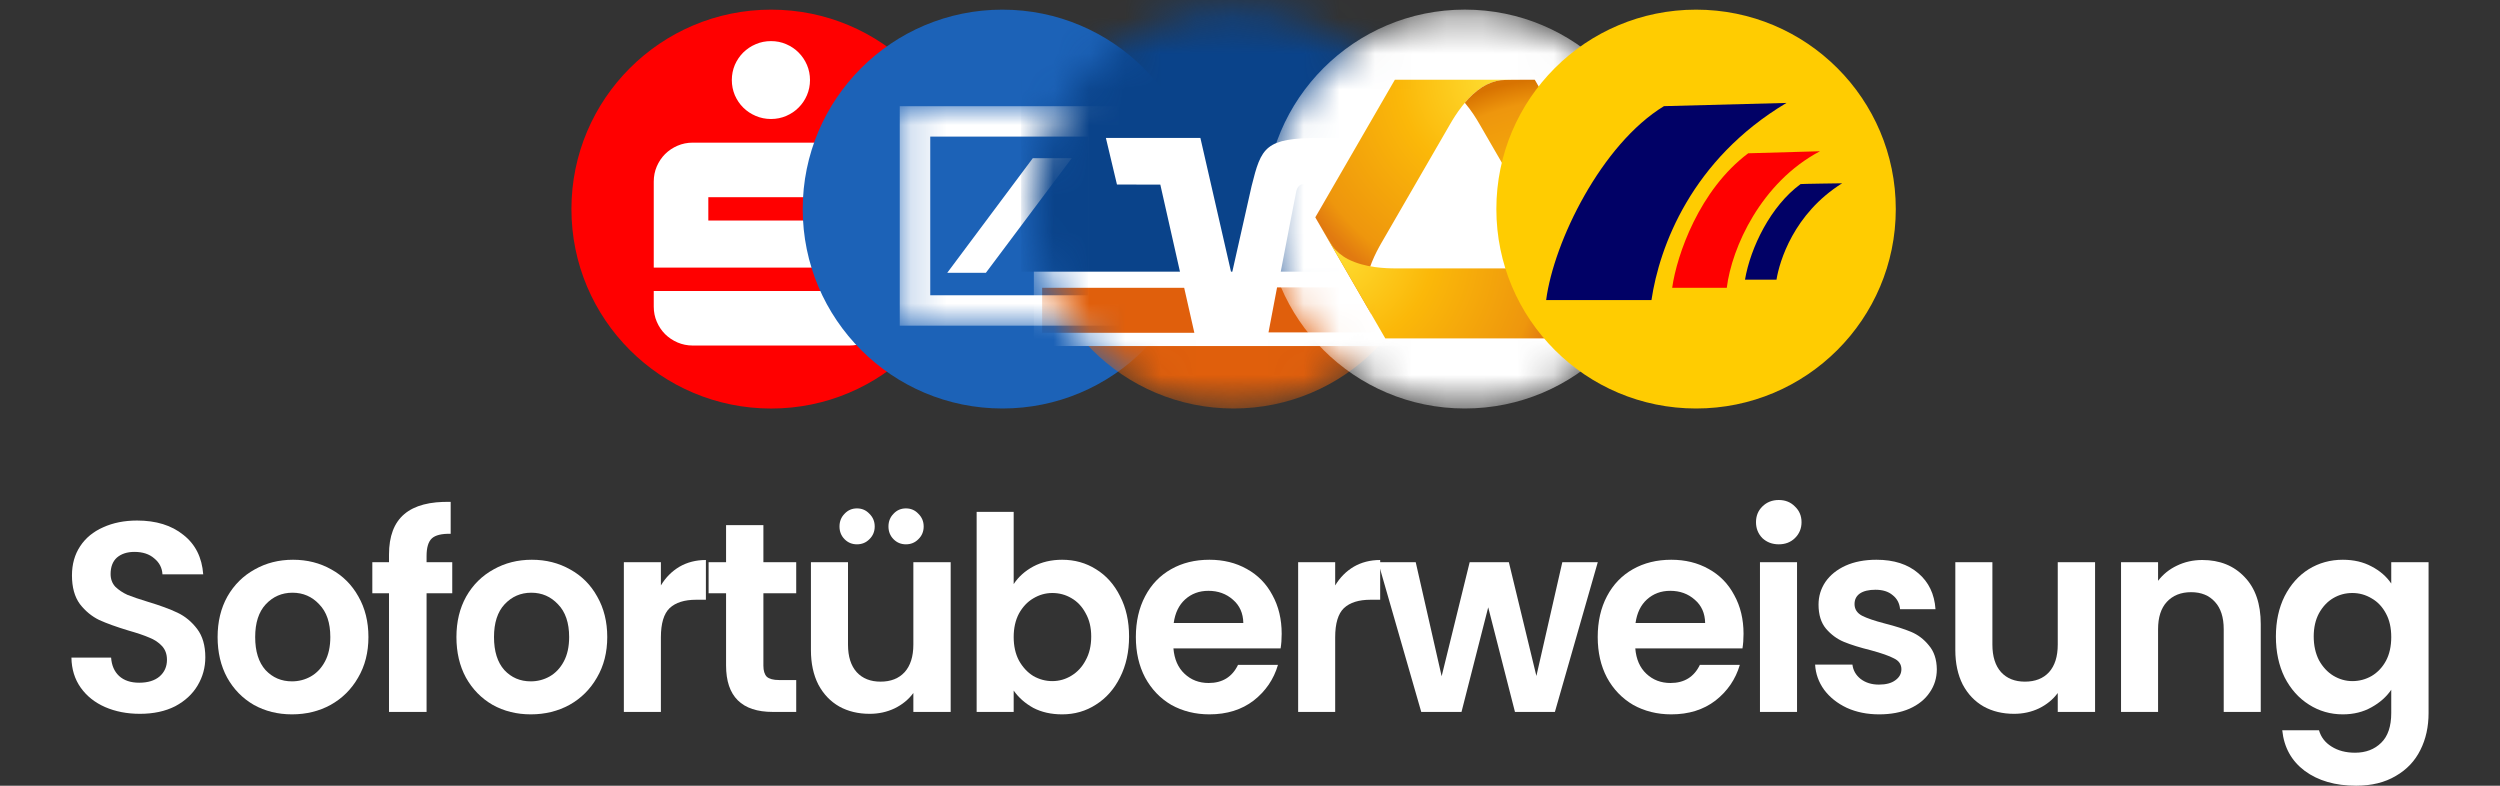 <svg width="70" height="22" viewBox="0 0 70 22" fill="none" xmlns="http://www.w3.org/2000/svg">
<rect x="0" y="0" width="70" height="22" fill="#333333" stroke="none"/>
<path d="M21.592 11.439C24.68 11.439 27.184 8.938 27.184 5.854C27.184 2.77 24.68 0.27 21.592 0.27C18.504 0.27 16 2.77 16 5.854C16 8.938 18.504 11.439 21.592 11.439Z" fill="#FF0000"/>
<path d="M20.491 2.241C20.491 2.09 20.52 1.949 20.576 1.816C20.634 1.684 20.712 1.569 20.811 1.47C20.911 1.372 21.027 1.293 21.161 1.237C21.294 1.179 21.437 1.151 21.588 1.151C21.74 1.151 21.881 1.179 22.014 1.237C22.146 1.293 22.262 1.372 22.36 1.47C22.459 1.569 22.537 1.684 22.594 1.816C22.651 1.949 22.68 2.09 22.68 2.241C22.68 2.392 22.651 2.534 22.594 2.667C22.537 2.799 22.459 2.915 22.36 3.013C22.262 3.112 22.146 3.189 22.014 3.246C21.881 3.303 21.74 3.332 21.588 3.332C21.437 3.332 21.294 3.303 21.161 3.246C21.027 3.189 20.911 3.112 20.811 3.013C20.712 2.915 20.634 2.799 20.576 2.667C20.52 2.534 20.491 2.392 20.491 2.241ZM19.396 9.675C19.245 9.675 19.104 9.646 18.971 9.589C18.838 9.532 18.723 9.454 18.623 9.356C18.525 9.257 18.447 9.142 18.39 9.009C18.333 8.877 18.305 8.735 18.305 8.585V8.148H23.338V7.492H18.305V5.085C18.305 4.934 18.333 4.792 18.39 4.66C18.447 4.527 18.525 4.412 18.623 4.313C18.723 4.215 18.838 4.137 18.971 4.08C19.104 4.023 19.245 3.994 19.396 3.994H23.783C23.934 3.994 24.076 4.023 24.209 4.08C24.343 4.137 24.459 4.215 24.558 4.313C24.657 4.412 24.734 4.527 24.791 4.66C24.849 4.792 24.877 4.934 24.877 5.085V5.521H19.833V6.175H24.877V8.585C24.877 8.735 24.849 8.877 24.791 9.009C24.734 9.142 24.657 9.257 24.558 9.356C24.459 9.454 24.343 9.532 24.209 9.589C24.076 9.646 23.934 9.675 23.783 9.675H19.396Z" fill="white"/>
<path d="M28.067 11.438C31.156 11.438 33.659 8.938 33.659 5.854C33.659 2.77 31.156 0.27 28.067 0.27C24.979 0.27 22.476 2.77 22.476 5.854C22.476 8.938 24.979 11.438 28.067 11.438Z" fill="#1C62B7"/>
<mask id="mask0_16549_212411" style="mask-type:luminance" maskUnits="userSpaceOnUse" x="25" y="2" width="7" height="8">
<path d="M31.346 2.965H25.176V9.127H31.346V2.965Z" fill="white"/>
</mask>
<g mask="url(#mask0_16549_212411)">
<path d="M25.193 2.974H31.322V9.119H25.193V2.974ZM28.918 4.43L26.523 7.638H27.605L30.008 4.43H28.918ZM26.047 8.268H30.469V3.825H26.047V8.268Z" fill="white"/>
</g>
<mask id="mask1_16549_212411" style="mask-type:luminance" maskUnits="userSpaceOnUse" x="28" y="0" width="13" height="12">
<path d="M40.13 5.854C40.13 2.769 37.626 0.269 34.538 0.269C31.45 0.269 28.946 2.769 28.946 5.854C28.946 8.938 31.45 11.438 34.538 11.438C37.626 11.438 40.13 8.938 40.13 5.854Z" fill="white"/>
</mask>
<g mask="url(#mask1_16549_212411)">
<path d="M40.132 5.854C40.132 2.769 37.628 0.269 34.54 0.269C31.452 0.269 28.948 2.769 28.948 5.854C28.948 8.938 31.452 11.438 34.54 11.438C37.628 11.438 40.132 8.938 40.132 5.854Z" fill="#E05F0C"/>
<path d="M28.948 2.019V9.689H40.132V2.019H28.948Z" fill="white"/>
<path d="M35.758 8.047C35.648 8.625 35.554 9.117 35.518 9.307H39.811V8.047H35.758ZM29.18 8.058V9.319H33.442L33.157 8.058H29.18Z" fill="#E05F0C"/>
<path d="M31.275 5.167L30.965 3.863H33.611L34.468 7.607H34.505L35.045 5.209C35.317 4.12 35.42 3.863 36.953 3.863H38.056C38.056 3.863 37.834 4.867 37.556 5.956C37.451 6.372 36.53 6.322 36.576 5.934C36.581 5.894 36.624 5.602 36.658 5.394C36.709 5.095 36.36 5.058 36.297 5.354C36.252 5.566 36.05 6.618 35.861 7.607H40.4V-0.12H28.592V7.607H33.039L32.489 5.169L31.275 5.167Z" fill="#0A438A"/>
</g>
<mask id="mask2_16549_212411" style="mask-type:luminance" maskUnits="userSpaceOnUse" x="35" y="0" width="12" height="12">
<path d="M46.606 5.854C46.606 2.769 44.102 0.269 41.014 0.269C37.925 0.269 35.422 2.769 35.422 5.854C35.422 8.938 37.925 11.438 41.014 11.438C44.102 11.438 46.606 8.938 46.606 5.854Z" fill="white"/>
</mask>
<g mask="url(#mask2_16549_212411)">
<path d="M41.014 11.438C44.102 11.438 46.606 8.938 46.606 5.854C46.606 2.769 44.102 0.269 41.014 0.269C37.925 0.269 35.422 2.769 35.422 5.854C35.422 8.938 37.925 11.438 41.014 11.438Z" fill="white"/>
<path d="M39.059 2.232C39.059 2.232 39.056 2.233 39.055 2.235L37.412 5.076L36.897 5.967L36.837 6.07L36.83 6.084C36.83 6.084 36.829 6.086 36.83 6.089L38.395 8.795V8.784C38.361 8.722 38.336 8.674 38.323 8.644C38.258 8.496 38.221 8.291 38.23 8.092C38.257 7.568 38.536 7.051 38.676 6.808C39.005 6.239 39.641 5.139 39.641 5.139C39.641 5.139 40.278 4.038 40.607 3.469C40.747 3.227 41.056 2.727 41.497 2.442C41.665 2.334 41.861 2.264 42.022 2.246C42.139 2.233 42.529 2.232 42.972 2.232H39.059Z" fill="url(#paint0_radial_16549_212411)"/>
<path d="M36.843 6.11C36.867 6.153 36.892 6.195 36.916 6.237L36.843 6.11ZM44.714 6.903C44.618 7.033 44.459 7.168 44.282 7.259C43.814 7.498 43.226 7.515 42.946 7.515H41.015H39.085C38.804 7.515 38.216 7.498 37.749 7.259C37.571 7.168 37.412 7.033 37.317 6.903C37.256 6.82 37.1 6.555 36.916 6.237L37.309 6.916L38.786 9.472C38.787 9.474 38.789 9.475 38.79 9.475H43.24C43.242 9.475 43.243 9.473 43.244 9.472L45.183 6.118C44.969 6.488 44.782 6.81 44.714 6.903Z" fill="url(#paint1_radial_16549_212411)"/>
<path d="M42.021 2.246C41.861 2.264 41.664 2.334 41.496 2.442C41.312 2.561 41.15 2.718 41.015 2.878C41.203 3.1 41.342 3.328 41.423 3.469C41.752 4.038 42.389 5.139 42.389 5.139C42.389 5.139 43.025 6.239 43.354 6.808C43.494 7.051 43.773 7.568 43.799 8.092C43.809 8.291 43.772 8.496 43.707 8.644C43.661 8.747 43.481 9.061 43.272 9.424L45.201 6.088L45.201 6.087V6.085L45.2 6.083L42.975 2.235L42.971 2.232C42.529 2.232 42.139 2.233 42.021 2.246Z" fill="url(#paint2_radial_16549_212411)"/>
</g>
<path d="M47.49 11.438C50.579 11.438 53.082 8.938 53.082 5.854C53.082 2.77 50.579 0.27 47.49 0.27C44.402 0.27 41.898 2.77 41.898 5.854C41.898 8.938 44.402 11.438 47.49 11.438Z" fill="#FFCC01"/>
<path d="M46.591 2.972L50.021 2.882C47.36 4.469 46.464 6.903 46.241 8.401H43.292C43.508 6.759 44.843 4.038 46.591 2.972Z" fill="#010166"/>
<path d="M50.417 5.154C50.424 5.148 51.579 5.132 51.579 5.132C50.222 5.982 49.824 7.319 49.742 7.83H48.86C49.013 6.931 49.58 5.765 50.417 5.154Z" fill="#010166"/>
<path d="M48.95 4.292L50.959 4.235C49.31 5.105 48.488 6.931 48.35 8.058H46.821C46.951 7.134 47.584 5.314 48.95 4.292Z" fill="#FF0000"/>
<path d="M3.919 19.987C3.558 19.987 3.232 19.924 2.941 19.797C2.655 19.671 2.427 19.49 2.259 19.253C2.091 19.015 2.005 18.735 2 18.413H3.111C3.126 18.63 3.2 18.801 3.334 18.927C3.472 19.053 3.66 19.116 3.897 19.116C4.139 19.116 4.329 19.058 4.467 18.942C4.606 18.821 4.675 18.665 4.675 18.473C4.675 18.317 4.628 18.188 4.534 18.087C4.44 17.986 4.322 17.908 4.178 17.852C4.04 17.792 3.847 17.726 3.6 17.656C3.265 17.555 2.99 17.456 2.778 17.36C2.571 17.259 2.39 17.111 2.237 16.914C2.089 16.712 2.015 16.445 2.015 16.112C2.015 15.799 2.091 15.526 2.245 15.294C2.398 15.062 2.613 14.886 2.889 14.764C3.166 14.638 3.482 14.575 3.838 14.575C4.371 14.575 4.803 14.709 5.134 14.976C5.47 15.239 5.655 15.607 5.69 16.081H4.549C4.539 15.9 4.462 15.751 4.319 15.635C4.181 15.514 3.996 15.453 3.764 15.453C3.561 15.453 3.398 15.506 3.274 15.612C3.156 15.718 3.097 15.872 3.097 16.074C3.097 16.215 3.141 16.334 3.23 16.43C3.324 16.52 3.437 16.596 3.571 16.657C3.709 16.712 3.902 16.778 4.149 16.853C4.485 16.954 4.759 17.055 4.971 17.156C5.184 17.257 5.366 17.408 5.52 17.61C5.673 17.812 5.749 18.077 5.749 18.405C5.749 18.688 5.678 18.95 5.534 19.192C5.391 19.434 5.181 19.628 4.905 19.775C4.628 19.916 4.299 19.987 3.919 19.987Z" fill="white"/>
<path d="M8.175 20.002C7.78 20.002 7.424 19.913 7.108 19.737C6.792 19.555 6.542 19.3 6.36 18.973C6.182 18.645 6.093 18.266 6.093 17.837C6.093 17.408 6.184 17.03 6.367 16.702C6.555 16.374 6.809 16.122 7.13 15.945C7.451 15.763 7.809 15.673 8.205 15.673C8.6 15.673 8.958 15.763 9.279 15.945C9.6 16.122 9.852 16.374 10.035 16.702C10.223 17.03 10.316 17.408 10.316 17.837C10.316 18.266 10.22 18.645 10.027 18.973C9.84 19.3 9.583 19.555 9.257 19.737C8.936 19.913 8.575 20.002 8.175 20.002ZM8.175 19.078C8.363 19.078 8.538 19.033 8.701 18.942C8.869 18.846 9.002 18.705 9.101 18.518C9.2 18.332 9.249 18.105 9.249 17.837C9.249 17.439 9.146 17.133 8.938 16.921C8.736 16.704 8.486 16.596 8.19 16.596C7.893 16.596 7.644 16.704 7.441 16.921C7.244 17.133 7.145 17.439 7.145 17.837C7.145 18.236 7.241 18.544 7.434 18.761C7.632 18.973 7.879 19.078 8.175 19.078Z" fill="white"/>
<path d="M12.663 16.611H11.944V19.934H10.892V16.611H10.425V15.741H10.892V15.529C10.892 15.014 11.035 14.636 11.322 14.394C11.608 14.152 12.041 14.038 12.619 14.053V14.946C12.367 14.941 12.191 14.984 12.092 15.075C11.994 15.166 11.944 15.33 11.944 15.567V15.741H12.663V16.611Z" fill="white"/>
<path d="M14.862 20.002C14.466 20.002 14.111 19.913 13.795 19.737C13.479 19.555 13.229 19.3 13.046 18.973C12.868 18.645 12.78 18.266 12.78 17.837C12.78 17.408 12.871 17.03 13.054 16.702C13.241 16.374 13.496 16.122 13.817 15.945C14.138 15.763 14.496 15.673 14.891 15.673C15.287 15.673 15.645 15.763 15.966 15.945C16.287 16.122 16.539 16.374 16.721 16.702C16.909 17.03 17.003 17.408 17.003 17.837C17.003 18.266 16.907 18.645 16.714 18.973C16.526 19.3 16.27 19.555 15.944 19.737C15.622 19.913 15.262 20.002 14.862 20.002ZM14.862 19.078C15.049 19.078 15.225 19.033 15.388 18.942C15.556 18.846 15.689 18.705 15.788 18.518C15.887 18.332 15.936 18.105 15.936 17.837C15.936 17.439 15.832 17.133 15.625 16.921C15.422 16.704 15.173 16.596 14.877 16.596C14.58 16.596 14.331 16.704 14.128 16.921C13.931 17.133 13.832 17.439 13.832 17.837C13.832 18.236 13.928 18.544 14.121 18.761C14.318 18.973 14.565 19.078 14.862 19.078Z" fill="white"/>
<path d="M18.505 16.392C18.638 16.17 18.811 15.996 19.024 15.869C19.241 15.743 19.488 15.68 19.765 15.68V16.793H19.491C19.164 16.793 18.918 16.871 18.75 17.027C18.587 17.184 18.505 17.456 18.505 17.845V19.934H17.468V15.741H18.505V16.392Z" fill="white"/>
<path d="M21.375 16.611V18.64C21.375 18.781 21.407 18.884 21.471 18.95C21.54 19.01 21.654 19.041 21.812 19.041H22.294V19.934H21.642C20.767 19.934 20.33 19.5 20.33 18.632V16.611H19.841V15.741H20.33V14.704H21.375V15.741H22.294V16.611H21.375Z" fill="white"/>
<path d="M26.619 15.741V19.934H25.574V19.404C25.44 19.586 25.265 19.729 25.048 19.835C24.835 19.936 24.603 19.987 24.351 19.987C24.03 19.987 23.746 19.919 23.499 19.782C23.252 19.641 23.057 19.437 22.914 19.169C22.775 18.897 22.706 18.574 22.706 18.201V15.741H23.744V18.049C23.744 18.382 23.825 18.64 23.988 18.821C24.151 18.998 24.373 19.086 24.655 19.086C24.942 19.086 25.166 18.998 25.329 18.821C25.492 18.64 25.574 18.382 25.574 18.049V15.741H26.619ZM23.995 15.241C23.857 15.241 23.741 15.193 23.647 15.097C23.553 15.002 23.506 14.883 23.506 14.742C23.506 14.6 23.553 14.482 23.647 14.386C23.741 14.285 23.857 14.235 23.995 14.235C24.134 14.235 24.25 14.285 24.344 14.386C24.442 14.482 24.492 14.6 24.492 14.742C24.492 14.883 24.442 15.002 24.344 15.097C24.25 15.193 24.134 15.241 23.995 15.241ZM25.366 15.241C25.228 15.241 25.112 15.193 25.018 15.097C24.924 15.002 24.877 14.883 24.877 14.742C24.877 14.6 24.924 14.482 25.018 14.386C25.112 14.285 25.228 14.235 25.366 14.235C25.505 14.235 25.621 14.285 25.715 14.386C25.813 14.482 25.863 14.6 25.863 14.742C25.863 14.883 25.813 15.002 25.715 15.097C25.621 15.193 25.505 15.241 25.366 15.241Z" fill="white"/>
<path d="M28.383 16.354C28.516 16.152 28.699 15.988 28.931 15.862C29.168 15.736 29.438 15.673 29.739 15.673C30.09 15.673 30.406 15.761 30.687 15.938C30.974 16.114 31.199 16.366 31.362 16.694C31.53 17.017 31.614 17.393 31.614 17.822C31.614 18.251 31.53 18.632 31.362 18.965C31.199 19.293 30.974 19.548 30.687 19.729C30.406 19.911 30.09 20.002 29.739 20.002C29.433 20.002 29.163 19.941 28.931 19.82C28.704 19.694 28.521 19.533 28.383 19.336V19.934H27.346V14.333H28.383V16.354ZM30.554 17.822C30.554 17.57 30.502 17.353 30.398 17.171C30.3 16.985 30.166 16.843 29.998 16.747C29.835 16.651 29.657 16.604 29.465 16.604C29.277 16.604 29.099 16.654 28.931 16.755C28.768 16.851 28.635 16.992 28.531 17.179C28.432 17.366 28.383 17.585 28.383 17.837C28.383 18.09 28.432 18.309 28.531 18.496C28.635 18.682 28.768 18.826 28.931 18.927C29.099 19.023 29.277 19.071 29.465 19.071C29.657 19.071 29.835 19.02 29.998 18.92C30.166 18.819 30.3 18.675 30.398 18.488C30.502 18.302 30.554 18.079 30.554 17.822Z" fill="white"/>
<path d="M35.887 17.746C35.887 17.898 35.877 18.034 35.857 18.155H32.856C32.881 18.458 32.985 18.695 33.168 18.866C33.35 19.038 33.575 19.124 33.842 19.124C34.227 19.124 34.501 18.955 34.664 18.617H35.783C35.665 19.02 35.438 19.353 35.102 19.616C34.766 19.873 34.353 20.002 33.864 20.002C33.469 20.002 33.113 19.913 32.797 19.737C32.486 19.555 32.242 19.3 32.064 18.973C31.891 18.645 31.804 18.266 31.804 17.837C31.804 17.403 31.891 17.022 32.064 16.694C32.236 16.366 32.479 16.114 32.79 15.938C33.101 15.761 33.459 15.673 33.864 15.673C34.254 15.673 34.603 15.758 34.909 15.93C35.22 16.101 35.46 16.346 35.628 16.664C35.801 16.977 35.887 17.338 35.887 17.746ZM34.813 17.444C34.808 17.171 34.711 16.954 34.524 16.793C34.336 16.626 34.106 16.543 33.834 16.543C33.578 16.543 33.36 16.624 33.182 16.785C33.01 16.942 32.903 17.161 32.864 17.444H34.813Z" fill="white"/>
<path d="M37.385 16.392C37.519 16.17 37.691 15.996 37.904 15.869C38.121 15.743 38.368 15.68 38.645 15.68V16.793H38.371C38.045 16.793 37.798 16.871 37.63 17.027C37.467 17.184 37.385 17.456 37.385 17.845V19.934H36.348V15.741H37.385V16.392Z" fill="white"/>
<path d="M44.738 15.741L43.537 19.934H42.419L41.67 17.005L40.922 19.934H39.795L38.588 15.741H39.64L40.366 18.935L41.151 15.741H42.248L43.019 18.927L43.745 15.741H44.738Z" fill="white"/>
<path d="M48.819 17.746C48.819 17.898 48.809 18.034 48.789 18.155H45.788C45.813 18.458 45.916 18.695 46.099 18.866C46.282 19.038 46.507 19.124 46.774 19.124C47.159 19.124 47.433 18.955 47.596 18.617H48.715C48.596 19.02 48.369 19.353 48.033 19.616C47.697 19.873 47.285 20.002 46.796 20.002C46.401 20.002 46.045 19.913 45.729 19.737C45.418 19.555 45.173 19.3 44.995 18.973C44.822 18.645 44.736 18.266 44.736 17.837C44.736 17.403 44.822 17.022 44.995 16.694C45.168 16.366 45.41 16.114 45.721 15.938C46.033 15.761 46.391 15.673 46.796 15.673C47.186 15.673 47.534 15.758 47.841 15.93C48.152 16.101 48.391 16.346 48.559 16.664C48.732 16.977 48.819 17.338 48.819 17.746ZM47.744 17.444C47.739 17.171 47.643 16.954 47.455 16.793C47.267 16.626 47.038 16.543 46.766 16.543C46.509 16.543 46.292 16.624 46.114 16.785C45.941 16.942 45.835 17.161 45.795 17.444H47.744Z" fill="white"/>
<path d="M49.806 15.241C49.623 15.241 49.47 15.183 49.346 15.067C49.228 14.946 49.168 14.797 49.168 14.621C49.168 14.444 49.228 14.298 49.346 14.182C49.47 14.06 49.623 14 49.806 14C49.988 14 50.139 14.06 50.258 14.182C50.381 14.298 50.443 14.444 50.443 14.621C50.443 14.797 50.381 14.946 50.258 15.067C50.139 15.183 49.988 15.241 49.806 15.241ZM50.317 15.741V19.934H49.279V15.741H50.317Z" fill="white"/>
<path d="M52.616 20.002C52.28 20.002 51.979 19.941 51.712 19.82C51.445 19.694 51.233 19.525 51.075 19.313C50.922 19.101 50.838 18.866 50.823 18.609H51.868C51.888 18.771 51.964 18.904 52.097 19.01C52.236 19.116 52.406 19.169 52.609 19.169C52.806 19.169 52.959 19.129 53.068 19.048C53.182 18.967 53.239 18.864 53.239 18.738C53.239 18.602 53.169 18.501 53.031 18.435C52.898 18.364 52.683 18.289 52.386 18.208C52.08 18.132 51.828 18.054 51.631 17.973C51.438 17.893 51.27 17.769 51.127 17.602C50.989 17.436 50.919 17.212 50.919 16.929C50.919 16.697 50.983 16.485 51.112 16.293C51.245 16.101 51.433 15.95 51.675 15.839C51.922 15.728 52.211 15.673 52.542 15.673C53.031 15.673 53.421 15.799 53.713 16.051C54.004 16.298 54.165 16.634 54.194 17.058H53.202C53.187 16.891 53.117 16.76 52.994 16.664C52.876 16.563 52.715 16.513 52.512 16.513C52.325 16.513 52.179 16.548 52.075 16.619C51.976 16.689 51.927 16.788 51.927 16.914C51.927 17.055 51.996 17.164 52.135 17.239C52.273 17.31 52.488 17.383 52.779 17.459C53.075 17.534 53.32 17.613 53.513 17.693C53.705 17.774 53.871 17.9 54.009 18.072C54.152 18.238 54.227 18.46 54.231 18.738C54.231 18.98 54.165 19.197 54.031 19.389C53.903 19.581 53.715 19.732 53.468 19.843C53.226 19.949 52.942 20.002 52.616 20.002Z" fill="white"/>
<path d="M58.662 15.741V19.934H57.617V19.404C57.484 19.585 57.308 19.729 57.091 19.835C56.879 19.936 56.646 19.987 56.395 19.987C56.073 19.987 55.789 19.919 55.542 19.782C55.295 19.641 55.1 19.437 54.957 19.169C54.819 18.897 54.749 18.574 54.749 18.201V15.741H55.787V18.049C55.787 18.382 55.868 18.639 56.031 18.821C56.194 18.998 56.417 19.086 56.698 19.086C56.985 19.086 57.21 18.998 57.373 18.821C57.536 18.639 57.617 18.382 57.617 18.049V15.741H58.662Z" fill="white"/>
<path d="M61.664 15.68C62.153 15.68 62.548 15.839 62.849 16.157C63.151 16.47 63.301 16.909 63.301 17.474V19.934H62.264V17.618C62.264 17.285 62.182 17.03 62.019 16.853C61.856 16.672 61.634 16.581 61.352 16.581C61.066 16.581 60.839 16.672 60.671 16.853C60.508 17.03 60.426 17.285 60.426 17.618V19.934H59.389V15.741H60.426V16.263C60.565 16.081 60.74 15.94 60.952 15.839C61.17 15.733 61.407 15.68 61.664 15.68Z" fill="white"/>
<path d="M65.599 15.673C65.906 15.673 66.175 15.736 66.407 15.862C66.639 15.983 66.822 16.142 66.955 16.339V15.741H68V19.964C68 20.352 67.923 20.698 67.77 21.001C67.617 21.309 67.388 21.551 67.081 21.727C66.775 21.909 66.404 22 65.97 22C65.387 22 64.908 21.861 64.532 21.584C64.162 21.306 63.952 20.928 63.903 20.448H64.932C64.987 20.64 65.103 20.791 65.281 20.902C65.463 21.018 65.683 21.076 65.94 21.076C66.241 21.076 66.486 20.983 66.674 20.797C66.861 20.615 66.955 20.337 66.955 19.964V19.313C66.822 19.51 66.637 19.674 66.4 19.805C66.167 19.936 65.901 20.002 65.599 20.002C65.254 20.002 64.937 19.911 64.651 19.729C64.364 19.548 64.137 19.293 63.969 18.965C63.806 18.632 63.725 18.251 63.725 17.822C63.725 17.398 63.806 17.022 63.969 16.694C64.137 16.366 64.362 16.114 64.643 15.938C64.93 15.761 65.249 15.673 65.599 15.673ZM66.955 17.837C66.955 17.58 66.906 17.36 66.807 17.179C66.708 16.992 66.575 16.851 66.407 16.755C66.239 16.654 66.059 16.604 65.866 16.604C65.673 16.604 65.496 16.651 65.332 16.747C65.169 16.843 65.036 16.984 64.932 17.171C64.834 17.353 64.784 17.57 64.784 17.822C64.784 18.074 64.834 18.296 64.932 18.488C65.036 18.675 65.169 18.819 65.332 18.919C65.501 19.02 65.678 19.071 65.866 19.071C66.059 19.071 66.239 19.023 66.407 18.927C66.575 18.826 66.708 18.685 66.807 18.503C66.906 18.317 66.955 18.095 66.955 17.837Z" fill="white"/>
<defs>
<radialGradient id="paint0_radial_16549_212411" cx="0" cy="0" r="1" gradientUnits="userSpaceOnUse" gradientTransform="translate(42.02 2.232) scale(6.467 6.458)">
<stop stop-color="#FEDF33"/>
<stop offset="0.44" stop-color="#FBB809"/>
<stop offset="0.9" stop-color="#EE960D"/>
<stop offset="1" stop-color="#E17A10"/>
</radialGradient>
<radialGradient id="paint1_radial_16549_212411" cx="0" cy="0" r="1" gradientUnits="userSpaceOnUse" gradientTransform="translate(37.309 6.916) scale(6.464 6.455)">
<stop stop-color="#FEDF33"/>
<stop offset="0.44" stop-color="#FBB809"/>
<stop offset="0.9" stop-color="#EE960D"/>
<stop offset="1" stop-color="#E17A10"/>
</radialGradient>
<radialGradient id="paint2_radial_16549_212411" cx="0" cy="0" r="1" gradientUnits="userSpaceOnUse" gradientTransform="translate(43.703 8.664) scale(6.482 6.473)">
<stop stop-color="#FEDF33"/>
<stop offset="0.44" stop-color="#FBB809"/>
<stop offset="0.9" stop-color="#EE960D"/>
<stop offset="1" stop-color="#D87301"/>
</radialGradient>
</defs>
</svg>
